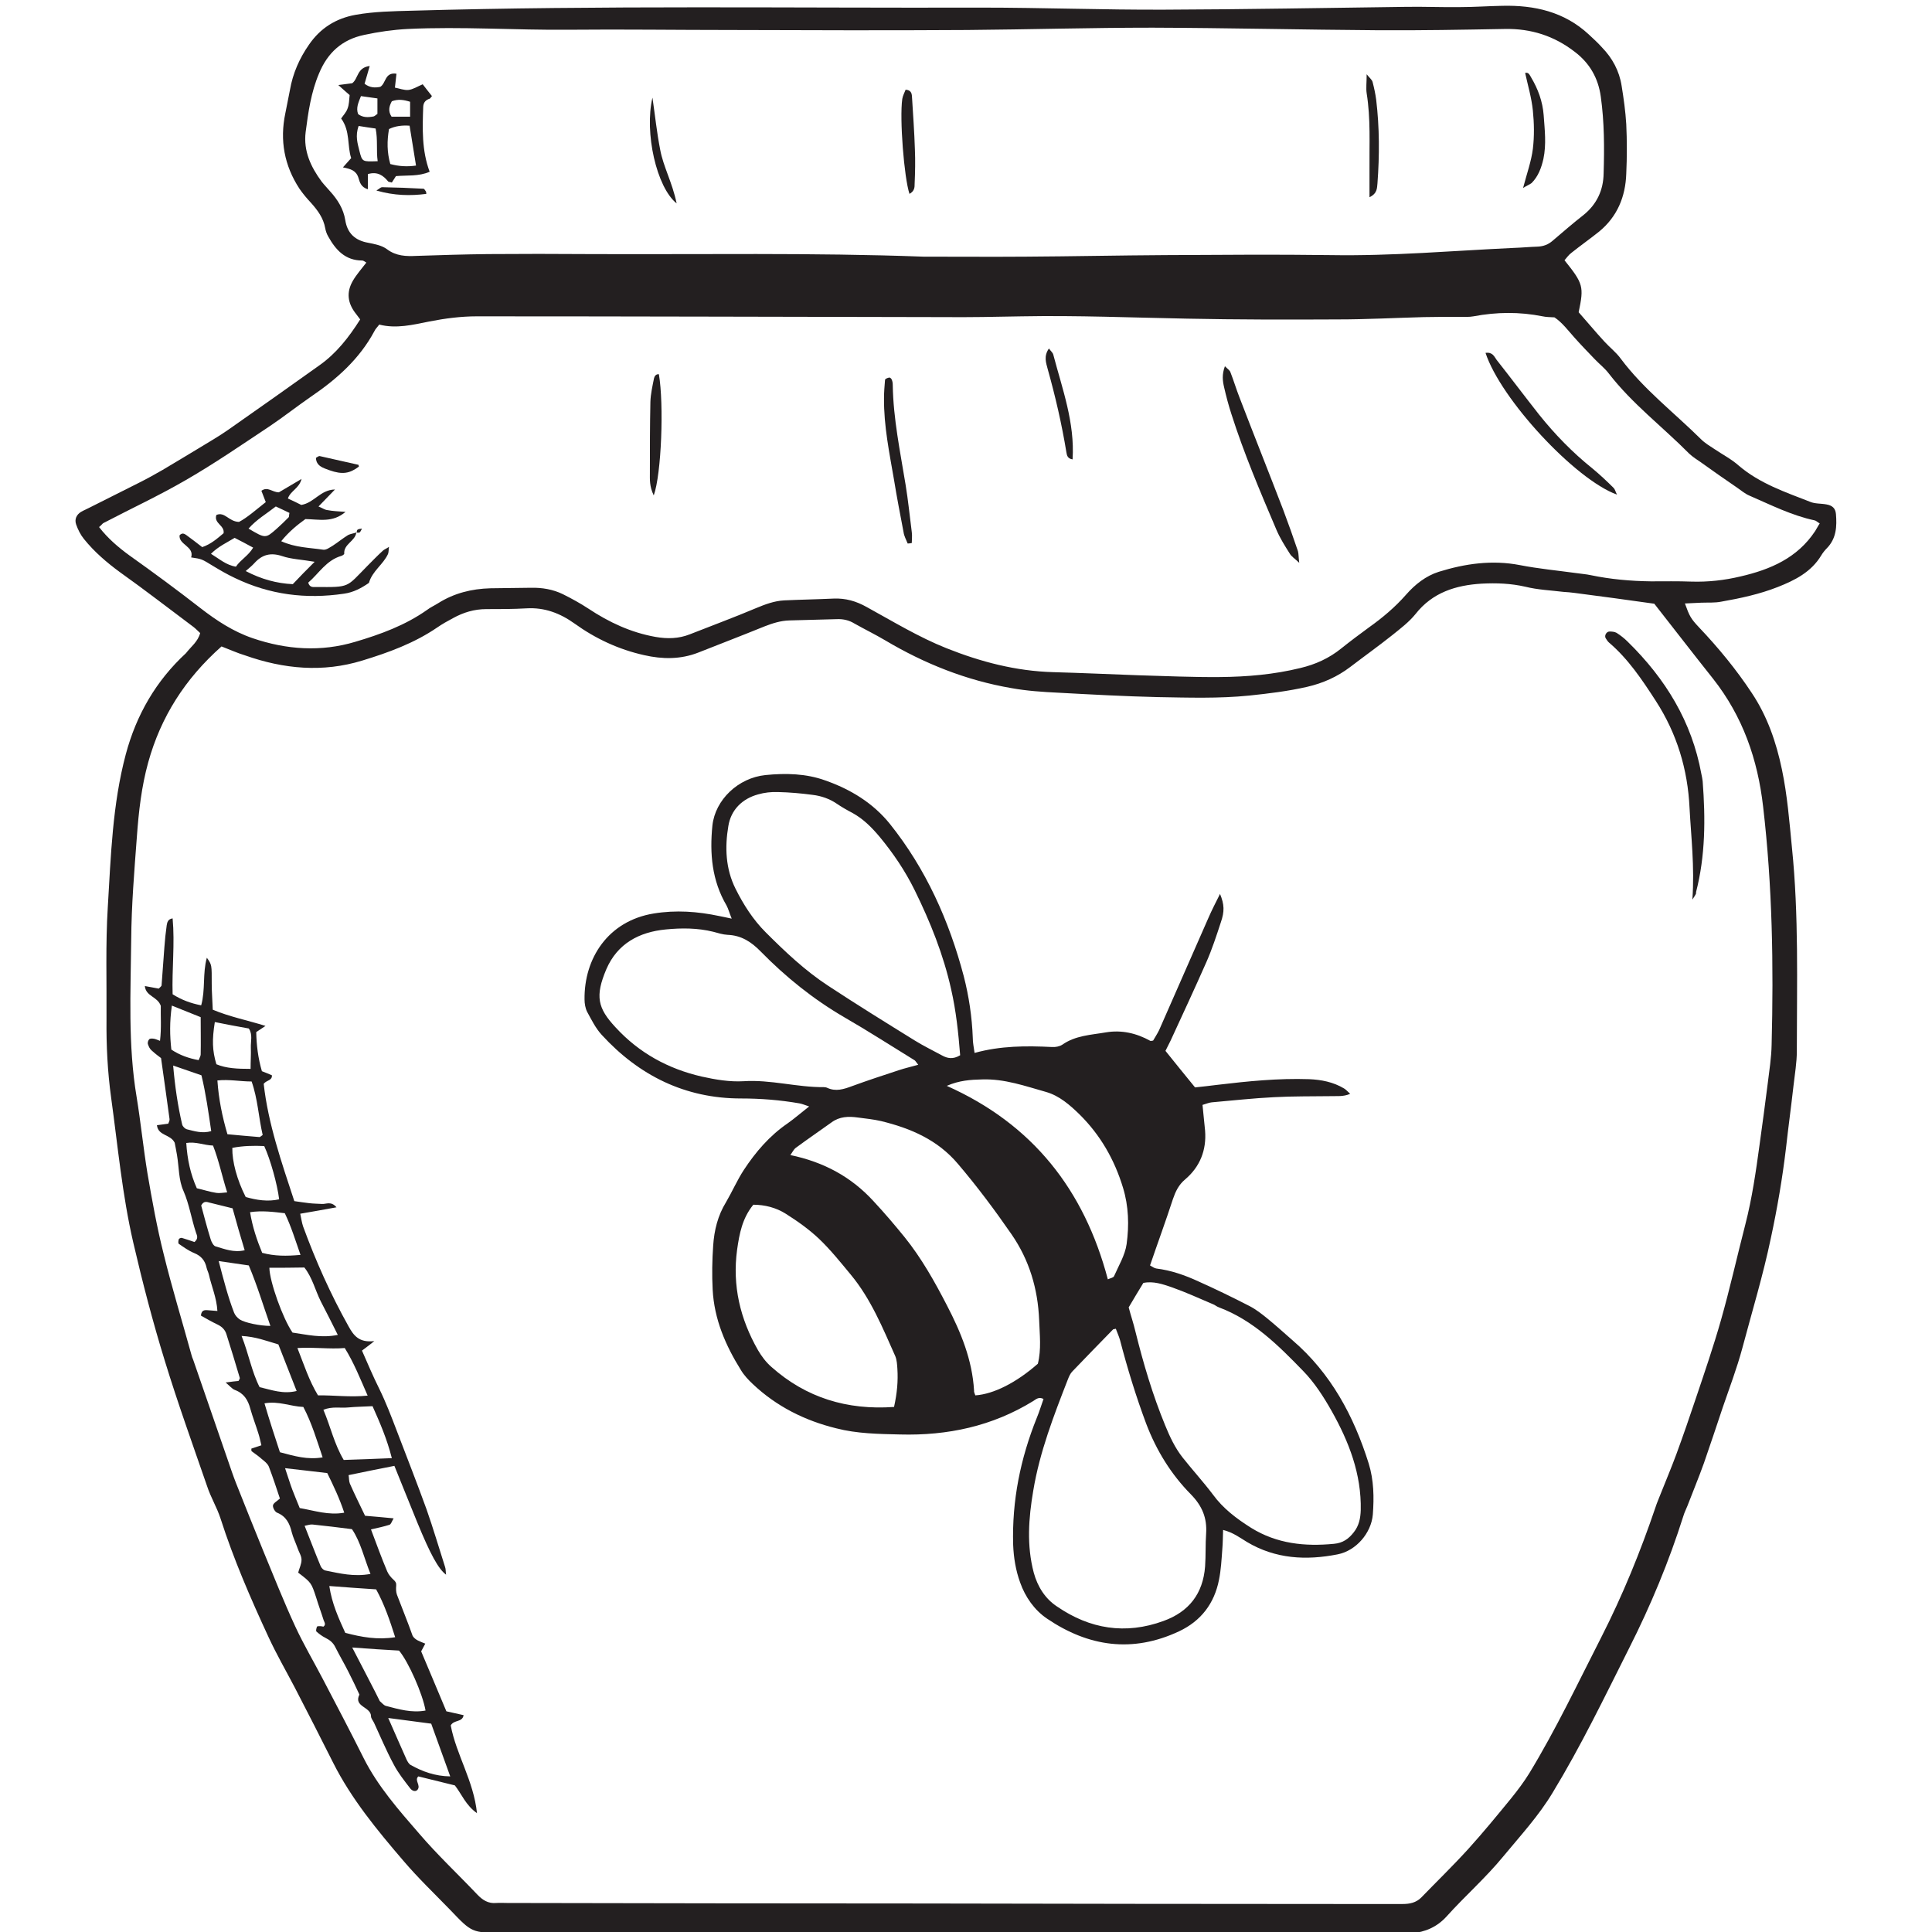 <?xml version="1.0" encoding="utf-8"?>
<!-- Generator: Adobe Illustrator 24.0.3, SVG Export Plug-In . SVG Version: 6.00 Build 0)  -->
<svg version="1.1"
	 id="svg2" xmlns:cc="http://creativecommons.org/ns#" xmlns:dc="http://purl.org/dc/elements/1.1/" xmlns:rdf="http://www.w3.org/1999/02/22-rdf-syntax-ns#" xmlns:svg="http://www.w3.org/2000/svg"
	 xmlns="http://www.w3.org/2000/svg" xmlns:xlink="http://www.w3.org/1999/xlink" x="0px" y="0px" viewBox="0 0 100.1 100.1"
	 style="enable-background:new 0 0 100.1 100.1;" xml:space="preserve">
<style type="text/css">
	.st0{fill:#231F20;}
</style>
<g id="g10" transform="matrix(1.333,0,0,-1.333,0,671.733)">
	<g id="g12" transform="scale(0.1)">
		<path id="path14" class="st0" d="M358.9,4939.5c13.3,0,26.6-0.1,39.9,0c18.1,0.1,36.1,0.5,54.2,0.6c21.4,0.1,42.8,0.3,64.2,0
			c23.8-0.4,47.5,1.7,71.2,2.8c3.1,0.1,6.2,0.4,9.3,0.5c2.2,0.1,4.1,0.8,5.8,2.3c4,3.4,7.9,6.8,12,10c5.2,4.2,7.7,9.7,7.8,16.1
			c0.3,10,0.3,19.9-1.1,29.9c-1,7.2-4.3,13-10.1,17.4c-8,6.2-17,9.1-27.2,8.9c-16.4-0.3-32.8-0.6-49.2-0.5
			c-29.2,0.2-58.5,0.9-87.7,1c-24,0-48-0.7-72-0.9c-30.7-0.2-61.3-0.1-92,0c-20.9,0-41.8,0.3-62.8,0.1c-20.9-0.2-41.8,1.3-62.7,0.3
			c-5.8-0.3-11.3-1.1-16.9-2.3c-8.7-1.8-14.3-7-17.6-15c-3.1-7.3-4.2-15.1-5.2-22.8c-0.9-7.3,2-13.5,6.2-19.2c1-1.3,2.2-2.5,3.3-3.8
			c2.9-3.2,5.2-6.8,5.9-11.2c0.8-5.1,3.8-7.9,8.9-8.8c2.5-0.5,5.3-1,7.3-2.5c3.6-2.7,7.4-2.8,11.5-2.6c9.3,0.3,18.5,0.6,27.8,0.7
			c13.1,0.1,26.2,0.1,39.2,0C272.4,4940.3,315.7,4941.1,358.9,4939.5L358.9,4939.5z M38.5,4834.4c3.4-4.4,7.5-7.9,11.9-11.1
			c9.3-6.6,18.5-13.4,27.5-20.4c6.2-4.8,12.7-9.1,20.3-11.7c13.2-4.5,26.6-5.4,39.9-1.4c9.8,2.9,19.4,6.4,27.9,12.4
			c1.3,1,2.9,1.7,4.3,2.6c6.2,3.9,13,5.6,20.3,5.8c5.2,0.1,10.5,0.1,15.7,0.2c4.4,0.1,8.6-0.6,12.5-2.5c3.4-1.7,6.7-3.5,9.9-5.6
			c8-5.3,16.5-9.3,26.1-11c4.6-0.8,9-0.7,13.3,1c8.6,3.4,17.3,6.6,25.8,10.2c3.6,1.5,7.1,2.8,10.9,3c6.4,0.3,12.8,0.4,19.2,0.7
			c4.7,0.2,8.8-1,12.9-3.3c10.2-5.6,20.2-11.7,31-16c13.3-5.3,27-8.9,41.5-9.3c10.9-0.3,21.9-0.8,32.8-1.2
			c10.7-0.3,21.4-0.8,32.1-0.7c10.5,0.1,20.9,1,31.1,3.5c5.9,1.4,11.2,3.8,15.9,7.6c3.5,2.8,7.1,5.5,10.8,8.2
			c5.2,3.7,10.1,7.8,14.4,12.7c3.5,4,7.7,7.3,12.7,8.9c10.3,3.2,20.8,4.7,31.6,2.6c7.2-1.4,14.6-2.1,21.9-3.1
			c1.9-0.3,3.8-0.4,5.6-0.8c7.7-1.6,15.5-2.3,23.4-2.4c5.2,0,10.5,0.1,15.7-0.1c6.5-0.2,12.8,0.5,19.1,2c11.7,2.7,22.1,7.2,29,17.6
			c0.6,0.9,1.1,2,1.8,3c-0.9,0.5-1.4,1.1-2,1.2c-8.9,1.9-17,6-25.3,9.6c-1.7,0.7-3.2,2-4.8,3.1c-4.7,3.2-9.4,6.5-14,9.8
			c-1.6,1.1-3.2,2.1-4.6,3.4c-10.4,10.5-22.2,19.4-31.3,31.2c-1.6,2.1-3.7,3.7-5.5,5.6c-2.6,2.7-5.3,5.5-7.8,8.3
			c-2.5,2.8-4.8,5.9-7.8,7.9c-1.8,0.1-3.2,0.1-4.6,0.4c-9,1.8-17.9,1.7-26.9,0c-1.6-0.3-3.3-0.2-5-0.2c-4.8,0-9.5,0-14.3-0.1
			c-11.2-0.3-22.3-0.9-33.5-0.9c-19.5-0.1-39-0.1-58.5,0.3c-21.4,0.4-42.8,1.3-64.2,0.9c-10.2-0.2-20.4-0.4-30.7-0.3
			c-60.4,0.1-120.8,0.3-181.2,0.3c-6.1,0-12.3-0.8-18.4-2c-6.5-1.3-12.9-2.9-19.5-1.2c-0.8-1.1-1.5-1.7-1.9-2.6
			c-5.8-10.8-14.6-18.6-24.6-25.4c-5.5-3.8-10.7-7.9-16.2-11.6c-10.7-7.1-21.3-14.4-32.4-20.8c-10.5-6.1-21.5-11.2-32.2-16.8
			C39.8,4835.7,39.4,4835.1,38.5,4834.4L38.5,4834.4z M86.1,4788c-14.2-12.6-23.6-27.4-28.5-45.1c-2.6-9.4-3.7-19.1-4.4-28.9
			c-1-13.3-2.1-26.6-2.2-39.9c-0.2-20.4-1.3-40.9,2.1-61.2c1.6-9.8,2.6-19.8,4.2-29.6c1.8-10.5,3.7-21.1,6.3-31.4
			c3.2-13.1,7.2-26.1,10.8-39.2c0.2-0.7,0.4-1.4,0.7-2c4.5-13,9-26,13.5-39.1c1-2.9,2-5.9,3.1-8.7c3.5-8.8,7-17.6,10.6-26.4
			c4.1-9.9,8-19.8,12.5-29.5c3.2-6.9,7.1-13.5,10.6-20.2c5.4-10.3,10.8-20.6,16-31c5.5-10.9,13.6-20.1,21.5-29.2
			c7.1-8.3,15.1-15.8,22.6-23.7c2.1-2.2,4.3-3.6,7.4-3.3c1.4,0.1,2.9,0,4.3,0c54.2-0.1,108.4-0.2,162.6-0.2
			c54.2-0.1,108.4-0.2,162.6-0.2c7.6,0,15.2,0,22.8,0c2.7,0,5.2,0.5,7.2,2.5c6.1,6.3,12.4,12.4,18.3,18.9c5.7,6.3,11.2,13,16.6,19.6
			c2.5,3.1,5,6.4,7.1,9.8c10.4,17.1,18.9,35.1,28,52.9c8.3,16.3,15.2,33.2,21.1,50.6c0.5,1.6,1.2,3.1,1.8,4.7
			c2.1,5.3,4.3,10.5,6.3,15.9c2.6,7.1,5.1,14.3,7.5,21.5c3.4,10.1,6.9,20.3,9.8,30.5c3.5,12.3,6.3,24.9,9.5,37.3
			c2.6,10.1,4.1,20.5,5.5,30.8c1.1,8,2.2,16,3.2,24c0.6,4.9,1.4,9.9,1.5,14.9c0.8,30.9,0.3,61.8-3.3,92.6
			c-2.1,18.4-7.9,35.1-19.5,49.8c-7.8,9.8-15.5,19.8-22.8,29.1c-10.7,1.5-20.8,2.9-31,4.2c-1.4,0.2-2.8,0.3-4.3,0.4
			c-4.9,0.6-10,0.8-14.8,2c-5.7,1.3-11.3,1.5-17,1.2c-10-0.6-19.1-3.4-25.7-11.8c-2.5-3.1-5.8-5.6-8.9-8.1
			c-5.4-4.3-11-8.3-16.5-12.5c-5-3.8-10.6-6.3-16.7-7.7c-7.4-1.7-14.9-2.6-22.5-3.4c-11.9-1.2-23.7-0.8-35.6-0.6
			c-12.8,0.3-25.6,1-38.5,1.7c-6.2,0.3-12.4,0.7-18.4,1.8c-17.5,3-33.8,9.5-49.1,18.6c-3.9,2.3-8,4.3-11.9,6.5
			c-2.1,1.3-4.4,1.8-6.8,1.7c-6.2-0.2-12.4-0.3-18.5-0.5c-3.4-0.1-6.5-1.1-9.6-2.3c-8.6-3.5-17.2-6.8-25.8-10.2
			c-6.9-2.7-14-2.6-21-1c-9.9,2.2-18.9,6.4-27.1,12.3c-5.6,4-11.6,6.3-18.6,5.9c-5.2-0.3-10.5-0.3-15.7-0.3c-4.7,0-8.9-1.3-12.9-3.5
			c-2.1-1.1-4.2-2.3-6.1-3.6c-8.9-6.1-19-9.8-29.2-12.9c-15.3-4.7-30.5-3.3-45.5,2C92.3,4785.4,89.5,4786.7,86.1,4788L86.1,4788z
			 M77.8,4793.2c-0.8,0.7-1.6,1.6-2.5,2.3c-9.5,7.1-18.9,14.4-28.6,21.3c-5.2,3.8-10.1,8-14.1,13c-1.3,1.6-2.3,3.6-3,5.6
			c-0.7,2,0.1,3.8,1.9,4.9c1,0.6,2.1,1,3.2,1.6c6.4,3.2,12.8,6.4,19.1,9.6c3.2,1.6,6.3,3.3,9.4,5.1c4.7,2.8,9.4,5.6,14,8.4
			c3.9,2.4,7.8,4.6,11.5,7.2c11.9,8.3,23.7,16.7,35.5,25.1c6.5,4.6,11.3,10.7,15.8,17.8c-0.5,0.6-1,1.4-1.5,2
			c-3.4,4.2-4,8.5-1.3,13.1c1.4,2.4,3.3,4.5,5.2,7c-0.6,0.3-1.1,0.8-1.6,0.8c-6.6,0-10.3,4.1-13.2,9.3c-0.6,1-1,2.2-1.2,3.3
			c-0.7,3.9-2.9,6.9-5.5,9.8c-1.6,1.7-3.2,3.6-4.5,5.5c-5.9,9-7.7,18.8-5.5,29.3c0.6,3,1.2,6.1,1.8,9.1c1.1,6.4,3.7,12.3,7.4,17.6
			c4.4,6.4,10.4,10.2,18.1,11.6c7.3,1.3,14.7,1.4,22,1.6c73.7,2.1,147.4,1,221.1,1.2c23.8,0,47.6-0.9,71.3-0.8
			c31.4,0.1,62.8,0.7,94.2,1.1c6.9,0.1,13.8-0.2,20.7-0.1c5.5,0,10.9,0.4,16.4,0.5c12.5,0.3,24.1-2.3,33.6-11.1
			c1.7-1.6,3.5-3.2,5.1-5c4.1-4.2,6.8-9.2,7.7-15c0.8-4.9,1.5-9.9,1.8-14.9c0.3-6.4,0.3-12.8,0-19.3c-0.3-8.9-3.5-16.7-10.6-22.5
			c-3.5-2.8-7.2-5.4-10.7-8.2c-1.1-0.8-1.9-2-2.7-2.9c7.3-9.1,7.6-10.2,5.5-20.2c3.2-3.6,6.5-7.6,10-11.4c2.1-2.3,4.6-4.2,6.4-6.7
			c8.9-11.9,20.7-20.9,31.2-31.3c1.5-1.5,3.4-2.6,5.2-3.8c3.1-2.1,6.6-3.9,9.4-6.4c8.2-7,18.1-10.3,27.8-14.1c1.9-0.8,4.2-0.6,6.3-1
			c2.3-0.4,3.5-1.5,3.7-3.7c0.4-4.8,0.2-9.5-3.5-13.3c-0.8-0.8-1.6-1.8-2.2-2.8c-3.9-6.5-10.3-9.7-16.9-12.3
			c-7.1-2.8-14.6-4.4-22-5.7c-2.5-0.5-5.2-0.3-7.8-0.4c-2.1-0.1-4.1-0.2-6.3-0.3c1.8-5,2.3-5.9,5.5-9.3c7.5-7.9,14.5-16.4,20.5-25.5
			c6-9,9.5-19.1,11.7-29.7c2.1-10,2.9-20.2,3.9-30.4c2.7-26.3,1.9-52.7,1.9-79.1c0-4.5-0.8-9-1.3-13.5c-0.9-8-2-16-2.9-24.1
			c-1.4-11.8-3.4-23.5-5.9-35.1c-3-14.4-7.3-28.5-11.1-42.8c-2.1-7.8-5-15.4-7.6-23c-2.4-7.2-4.8-14.4-7.3-21.6
			c-2-5.6-4.3-11.1-6.4-16.6c-0.5-1.3-1.2-2.6-1.6-4c-5.6-17.7-12.7-34.8-21.1-51.4c-9.5-18.9-18.7-38-29.7-56.1
			c-5.4-9-12.5-16.7-19.2-24.8c-6.8-8.3-14.9-15.4-22-23.3c-3.8-4.2-8.4-6.1-13.7-6.6c-1.7-0.1-3.3-0.1-5-0.1
			c-116.1,0.1-232.1,0.2-348.2,0.3c-12,0-12,0.1-20.4,8.9c-6.1,6.3-12.5,12.4-18.2,19.1c-10.2,11.9-20.2,24-27.3,38.1
			c-4.9,9.8-9.9,19.5-14.9,29.2c-3.4,6.5-7.1,12.9-10.2,19.6c-7,15.1-13.6,30.3-18.7,46.2c-1.4,4.3-3.8,8.2-5.2,12.5
			c-5.6,16.2-11.4,32.3-16.4,48.6c-4.7,15.2-8.7,30.6-12.3,46.1c-4.3,18.6-6,37.5-8.6,56.3c-1.4,10.2-1.9,20.3-1.8,30.6
			c0.1,14.5-0.4,29,0.5,43.5c1.2,19.9,1.8,39.9,7,59.4c4.1,15.3,11.7,28.5,23.4,39.3C74.3,4788,76.9,4789.8,77.8,4793.2"/>
		<path id="path16" class="st0" d="M430.6,4542c0.8,0.4,2.1,0.6,2.4,1.2c1.8,4.1,4.3,8.2,4.9,12.5c1,7.3,0.8,14.7-1.4,21.9
			c-3.3,10.9-8.8,20.5-16.9,28.5c-3.8,3.7-7.8,7.2-12.9,8.7c-8.2,2.3-16.2,5.2-25,4.9c-4.5-0.1-8.9-0.4-13.7-2.5
			C401.4,4602.3,421.4,4576.8,430.6,4542L430.6,4542z M347.5,4492.4c1.2,5.4,1.6,10.1,1.3,14.8c-0.1,1.6-0.2,3.4-0.8,4.9
			c-4.9,11-9.5,22.3-17.3,31.7c-3.9,4.7-7.8,9.6-12.3,13.9c-3.9,3.7-8.4,6.9-13,9.8c-3.8,2.4-8.2,3.5-12.6,3.5
			c-4.3-5.3-5.4-11.2-6.3-17.5c-1.9-14,1.2-26.9,8.1-39c1.4-2.4,3.2-4.8,5.3-6.6C313.3,4496,329.2,4491.1,347.5,4492.4L347.5,4492.4
			z M379.1,4496.9c7.2,0.5,16,5,24.3,12.3c1.4,5.6,0.7,11.3,0.5,17c-0.5,12.1-3.8,23.3-10.8,33.4c-6.5,9.4-13.3,18.5-20.7,27.2
			c-7.9,9.4-18.4,13.9-29.9,16.7c-3,0.7-6.1,1-9.1,1.4c-3.6,0.5-7.1,0.4-10.2-1.9c-4.6-3.3-9.3-6.5-13.9-9.9
			c-0.8-0.6-1.3-1.7-2.1-2.8c13-2.7,23.7-8.5,32.3-17.9c4.2-4.5,8.2-9.2,12.1-14c6.6-8.2,11.7-17.3,16.5-26.6
			c5.4-10.4,9.8-21.1,10.5-33C378.5,4498.2,378.9,4497.5,379.1,4496.9L379.1,4496.9z M356.9,4625.4c-0.9,1.1-1.1,1.6-1.5,1.8
			c-9.1,5.6-18.1,11.4-27.3,16.7c-12,7-22.7,15.6-32.4,25.5c-3.7,3.8-7.6,6.3-12.9,6.5c-1.9,0.1-3.7,0.7-5.6,1.2
			c-6.1,1.5-12.3,1.5-18.4,0.9c-10.4-1-18.8-5.5-23.1-15.4c-4.5-10.6-3.4-15.2,3.6-22.7c9.1-9.9,20.4-16.1,33.5-19.1
			c5.4-1.2,10.8-2.1,16.2-1.8c10.5,0.7,20.8-2.4,31.2-2.3c0.5,0,1-0.1,1.4-0.3c3.3-1.5,6.4-0.5,9.6,0.7c6,2.2,12.1,4.2,18.2,6.2
			C351.8,4624.1,354.1,4624.6,356.9,4625.4L356.9,4625.4z M373.2,4629.1c-0.7,8.8-1.6,17.3-3.5,25.6c-3,13.5-8.1,26.2-14.2,38.6
			c-3.7,7.5-8.3,14.3-13.6,20.7c-3.1,3.7-6.4,7-10.6,9.3c-2.1,1.1-4.2,2.3-6.1,3.6c-2.8,1.9-6,3-9.3,3.4c-4.5,0.6-9,1-13.5,1.1
			c-2.6,0.1-5.3-0.2-7.7-0.9c-6.3-1.7-10.6-6.1-11.6-12.3c-1.4-8.2-1.1-16.6,2.8-24.4c3.1-6.2,6.8-12,11.7-16.9
			c7.6-7.6,15.3-14.9,24.3-20.8c11.1-7.3,22.4-14.3,33.7-21.3c3.4-2.1,7.1-3.9,10.6-5.8C368.2,4627.9,370.4,4627.4,373.2,4629.1
			L373.2,4629.1z M433.7,4522.8c-0.6-0.2-0.9-0.1-1.1-0.3c-5.3-5.4-10.6-10.9-15.8-16.3c-0.8-0.8-1.3-2-1.7-3
			c-5.5-14.1-11-28.3-13.5-43.4c-1.8-10.6-2.6-21.2,0.2-31.8c1.5-5.5,4.5-10.2,9.1-13.2c12.7-8.7,26.5-11,41.3-5.6
			c10,3.6,15.4,10.7,16.2,21.2c0.3,4.3,0.1,8.5,0.4,12.8c0.4,6-1.5,10.7-5.9,15.2c-7.7,7.8-13.4,17-17.4,27.5
			c-4,10.7-7.3,21.5-10.2,32.6C434.9,4519.9,434.2,4521.4,433.7,4522.8L433.7,4522.8z M438.7,4531.1c0.9-3.4,1.9-6.3,2.6-9.3
			c3.1-12.5,6.7-24.7,11.6-36.6c1.8-4.4,3.8-8.7,6.8-12.5c3.8-4.8,8-9.4,11.7-14.3c4-5.5,9.2-9.4,14.9-13c10-6.2,20.9-7.3,32.2-6.2
			c3.4,0.3,5.7,1.9,7.7,4.5c2,2.5,2.6,5.4,2.7,8.6c0.3,14-4.6,26.6-11.3,38.5c-3.1,5.5-6.7,11.1-11.1,15.6
			c-9.6,9.9-19.4,19.7-32.7,24.7c-0.9,0.3-1.6,1-2.5,1.3c-5.2,2.2-10.4,4.6-15.8,6.5c-3.5,1.2-7.2,2.5-11.1,1.7
			C442.5,4537.5,440.7,4534.5,438.7,4531.1L438.7,4531.1z M378.8,4630c10.1,2.8,20.1,2.8,30.1,2.3c1.3-0.1,2.9,0.2,4,0.9
			c5.1,3.6,11.2,3.8,17,4.8c6,1,11.8-0.3,17.2-3.3c0.2-0.1,0.4,0,1.1,0.1c0.7,1.2,1.6,2.6,2.3,4c6.4,14.6,12.8,29.2,19.2,43.7
			c1.3,3,2.8,5.9,4.5,9.3c1.7-4.1,1.8-6.8,0.3-11.1c-1.7-5.2-3.4-10.4-5.6-15.4c-4.5-10.2-9.2-20.3-13.9-30.5c-0.6-1.3-1.3-2.5-2-4
			c3.7-4.6,7.4-9.2,11.5-14.2c2.7,0.3,5.7,0.6,8.7,1c11.8,1.4,23.6,2.6,35.6,2.2c4.8-0.2,9.4-1.1,13.6-3.6c0.7-0.4,1.3-1.1,2.4-2.1
			c-2.8-1.2-5.2-0.8-7.5-0.9c-7.4-0.1-14.8,0-22.1-0.4c-8.1-0.4-16.1-1.3-24.2-2c-1.1-0.1-2.2-0.6-3.6-1c0.3-3.4,0.7-6.7,1-10
			c0.6-7.6-2-14.1-7.8-19c-2.5-2.1-3.7-4.7-4.7-7.6c-2.8-8.6-5.9-17-8.9-25.8c0.9-0.5,1.7-1.1,2.5-1.2c5.7-0.7,11.1-2.6,16.3-5
			c6.7-3,13.3-6.2,19.9-9.6c2.5-1.3,4.8-3.1,7-4.9c3.3-2.7,6.5-5.6,9.7-8.4c14.9-12.8,23.8-29.4,29.6-47.9c2-6.5,2.1-13.2,1.6-19.8
			c-0.6-7.2-6.5-14.1-13.7-15.5c-12.2-2.4-24.1-1.8-35.2,4.8c-2.8,1.7-5.4,3.7-9.3,4.7c-0.1-2.8-0.1-5.1-0.3-7.4
			c-0.3-4-0.5-8.1-1.3-12c-1.8-9.2-7-16-15.5-20c-18.1-8.5-35.2-6-51.3,4.9c-4.9,3.3-8.5,8.4-10.5,14.1c-1.7,4.7-2.5,9.6-2.7,14.6
			c-0.5,17.1,2.8,33.5,9.2,49.4c1,2.4,1.7,4.8,2.6,7.3c-1.9,1-3-0.2-4-0.8c-15.9-9.8-33.3-13.5-51.8-13c-8.3,0.2-16.7,0.3-24.8,2.4
			c-12.2,3-23.2,8.5-32.4,17.2c-1.7,1.6-3.4,3.4-4.6,5.4c-6,9.6-10.4,19.8-11,31.3c-0.3,5.7-0.2,11.4,0.2,17.1
			c0.4,6,1.8,11.7,5,16.9c2.4,4.1,4.3,8.5,6.9,12.5c4.6,7,10,13.3,17,18.1c2.7,1.9,5.2,4.1,8.4,6.6c-1.8,0.6-2.7,1-3.8,1.2
			c-7.5,1.3-15,1.9-22.7,1.9c-21.7,0-39.6,8.9-54.1,24.7c-2.4,2.6-4,5.9-5.7,9c-0.7,1.4-1,3.2-1,4.8c-0.2,15.9,9.1,30.5,26.9,33.4
			c8.6,1.4,17,0.8,25.5-1c1.3-0.3,2.7-0.5,4.8-1c-0.9,2.2-1.3,3.8-2,5.1c-5.7,9.7-6.6,20.2-5.5,31.1c1.1,10,10,18.5,20.6,19.6
			c7.9,0.8,15.9,0.6,23.3-2.1c9.7-3.4,18.5-8.7,25.1-16.9c14-17.5,23-37.6,28.7-59.2c2-7.8,3.2-15.8,3.5-23.9
			C378.1,4634,378.5,4632.2,378.8,4630"/>
		<path id="path18" class="st0" d="M76.5,4577.4c2.6-0.6,5-1.4,7.6-1.8c1.2-0.2,2.6,0.1,4.2,0.2c-2,6.3-3.2,12.3-5.5,18.2
			c-3.5,0.1-6.6,1.6-10.4,1C72.8,4588.7,74,4583,76.5,4577.4L76.5,4577.4z M90.4,4569.6c-3.5,0.9-6.2,1.5-8.9,2.2
			c-1.1,0.3-2.3,0.8-3.3-1.1c1.1-4.1,2.3-8.7,3.7-13.2c0.3-1,1.1-2.5,1.9-2.7c3.5-1,7-2.5,11.3-1.5
			C93.4,4558.9,91.9,4564.1,90.4,4569.6L90.4,4569.6z M66.8,4648.4c-0.9-6.4-0.8-11.7-0.2-17.1c3.3-2.2,6.8-3.4,10.6-4.1
			c0.4,1,0.8,1.6,0.8,2.2c0.1,4.7,0,9.4,0,14.5C74.6,4645.3,71.2,4646.6,66.8,4648.4z M97.4,4623.8c0,3.1,0.2,5.7,0.1,8.2
			c-0.1,2.5,0.8,5.2-0.8,7.5c-4.5,0.8-8.8,1.6-13.2,2.5c-1.1-6.9-1-11,0.6-16.4C87.9,4624,92.2,4623.8,97.4,4623.8L97.4,4623.8z
			 M116.8,4551.5c-2,5.7-3.6,11-6.1,16.2c-4.4,0.5-8.8,1.1-13.5,0.4c0.9-5.6,2.6-10.7,4.7-15.8C106.7,4551,111.3,4551,116.8,4551.5z
			 M110.8,4468.6c1.2-3.5,1.9-5.9,2.8-8.3c0.9-2.4,1.9-4.7,2.9-7.2c5.8-1,11.2-2.9,17.3-1.8c-1.8,5.5-4.2,10.5-6.6,15.4
			C122,4467.3,117.1,4467.9,110.8,4468.6z M67.3,4625.1c0.7-8.1,1.8-15.6,3.5-22.9c0.2-0.8,1.1-1.7,1.9-1.9c2.9-0.7,5.8-1.7,9.4-0.7
			c-1.1,7.5-2.1,14.7-3.8,21.7C74.6,4622.6,71.3,4623.7,67.3,4625.1z M108.2,4516.7c-4.7,1.4-8.8,3-14.3,3.3
			c2.8-7.1,3.9-13.8,7-19.9c4.7-1.1,9.1-2.8,14.4-1.5C112.9,4504.8,110.6,4510.5,108.2,4516.7z M85,4549.1c2-7.6,3.6-13.9,6-20.1
			c0.4-1,1.3-2,2.2-2.6c2-1.3,7.9-2.5,11.9-2.5c-2.8,7.9-5.1,15.7-8.4,23.5C93.1,4547.9,89.7,4548.4,85,4549.1z M90.3,4593.1
			c-0.1-5.3,1.8-12.4,5.2-19.1c4.2-1.2,8.6-1.9,13-0.9c-0.7,5.8-3.4,15.5-5.8,20.7C98.6,4594,94.4,4593.9,90.3,4593.1z
			 M150.9,4371.5c2.7-6.2,4.9-11.1,7.1-16.1c0.4-0.8,0.9-1.8,1.7-2.2c4.5-2.5,9.3-4.3,15.3-4.4c-2.6,7.2-5,13.8-7.4,20.5
			C162.3,4370,157.2,4370.7,150.9,4371.5z M102.1,4598.1c-1.6,6.9-1.9,14-4.3,20.8c-4.5,0-8.7,0.9-13.3,0.4
			c0.5-7.3,1.9-14.1,3.9-20.9c4.4-0.4,8.4-0.8,12.4-1.1C101,4597.2,101.2,4597.5,102.1,4598.1L102.1,4598.1z M108.8,4474.8
			c5.7-1.5,10.6-3,16.6-2c-2.3,6.8-4.2,13.3-7.5,19.6c-5,0.2-9.6,2.4-15.1,1.4C104.7,4487.3,106.7,4481.2,108.8,4474.8z M144,4427.5
			c-2.5,6.2-3.8,12.4-7.2,17.4c-5.5,0.7-10.4,1.3-15.3,1.8c-0.8,0.1-1.7-0.2-3.1-0.5c2.2-5.5,4.1-10.6,6.2-15.6
			c0.3-0.8,1.2-1.7,2-1.8C132.1,4427.7,137.6,4426.3,144,4427.5L144,4427.5z M123.6,4496.9c6.2,0.1,12.4-0.8,19.3-0.1
			c-2.9,6.6-5.3,12.7-8.9,18.5c-6-0.5-11.8,0.4-18.4,0C118.2,4508.7,120.1,4502.7,123.6,4496.9z M134.2,4404.6
			c6.4-1.7,12.6-2.8,19.4-1.7c-2.1,6.6-4.2,12.8-7.4,18.6c-6.1,0.4-11.9,0.8-18.2,1.3C129,4416,131.6,4410.3,134.2,4404.6z
			 M152.3,4472.5c-1.9,7.5-4.6,13.7-7.5,20.2c-3.4-0.2-6.4-0.2-9.5-0.5c-3-0.3-6.1,0.5-9.6-0.9c2.8-6.6,4.2-13.3,7.9-19.5
			C139.6,4472,145.5,4472.2,152.3,4472.5L152.3,4472.5z M136.9,4398.9c3.3-6.3,6.1-11.8,8.9-17.2c0.5-1.1,1.1-2.1,1.6-3.2
			c0.1-0.2,0.2-0.5,0.4-0.6c0.7-0.6,1.4-1.5,2.2-1.7c5-1.3,10-2.8,15.4-1.8c-1.1,6.4-6.6,18.9-10.3,23.3
			C149.4,4398,143.7,4398.4,136.9,4398.9z M104.7,4546.5c0.1-5.4,5.2-19.7,9-25.2c5.6-0.8,11.2-2.2,17.6-0.9
			c-2.3,4.6-4.4,8.8-6.6,13c-2.2,4.4-3.3,9.3-6.4,13.2C113.6,4546.5,109.2,4546.5,104.7,4546.5z M165.3,4400.4
			c-0.7-1.3-1.2-2.2-1.6-3c3.2-7.7,6.5-15.3,9.8-23.3c2.1-0.5,4.4-1,6.7-1.5c-0.5-2.9-3.8-1.7-5-4c2.1-11.3,8.9-21.5,10.2-34.1
			c-4.4,3.1-6,7.5-8.6,10.8c-4.8,1.2-9.4,2.3-14.2,3.5c-1.7-1.6,1.2-3.5-0.4-5.3c-1-0.9-2.2-0.1-2.8,0.7c-2.3,3-4.7,6-6.4,9.3
			c-2.8,5.2-5.1,10.7-7.6,16.1c-0.4,0.9-1.2,1.7-1.2,2.6c0,3.7-6.9,3.6-4.5,8.4c-1.4,3-2.8,6-4.3,8.9c-1.6,3.2-3.4,6.2-5,9.4
			c-0.9,1.9-2.2,2.9-4,3.8c-1.2,0.6-2.4,1.5-3.4,2.4c-0.3,0.3,0,1.3,0.2,1.9c0.1,0.2,0.8,0.2,1.2,0.2c0.4,0,0.9-0.1,1.3-0.2
			c1.1,0.8,0.4,1.7,0.1,2.5c-0.9,2.9-2,5.8-2.9,8.8c-1.9,5.8-1.9,5.8-7,9.7c0.4,1.6,1.3,3.3,1.3,5c0,1.6-1.1,3.1-1.6,4.7
			c-0.7,2-1.7,4-2.2,6c-0.8,3.4-2.2,6.2-5.7,7.6c-0.8,0.3-1.7,1.9-1.6,2.8c0.1,0.9,1.5,1.6,2.7,2.7c-1.3,3.9-2.7,8.2-4.3,12.4
			c-0.5,1.2-1.7,2.1-2.8,3c-1.2,1.1-2.6,2-3.9,3c-0.1,0.1-0.1,0.5-0.1,1c1.2,0.4,2.4,0.8,3.9,1.3c-0.4,1.6-0.7,3.2-1.2,4.7
			c-1,3.2-2.2,6.3-3.1,9.5c-0.9,3.4-2.5,6-6,7.3c-1.1,0.4-2,1.6-3.6,2.9c2.3,0.3,3.6,0.5,5,0.6c0.2,0.4,0.6,0.9,0.5,1.2
			c-1.7,5.7-3.4,11.4-5.2,17c-0.5,1.6-1.6,2.8-3.2,3.6c-2.3,1.1-4.6,2.4-6.7,3.6c0.2,2.1,1.3,2.2,2.6,2.1c1.1-0.1,2.2-0.2,3.8-0.3
			c-0.3,5.2-2.3,9.6-3.3,14.1c-0.2,0.9-0.7,1.8-0.9,2.7c-0.6,2.8-2.1,4.6-4.8,5.7c-2.2,0.9-4.1,2.3-6,3.6c-0.3,0.2-0.2,1.2,0,1.8
			c0.1,0.3,0.9,0.6,1.2,0.5c1.7-0.5,3.4-1.1,4.9-1.6c1.6,1.4,1,2.5,0.6,3.6c-1.8,5.4-2.6,11-4.9,16.3c-1.9,4.2-1.7,9.2-2.5,13.9
			c-0.3,1.9-0.7,3.7-0.9,4.8c-1.7,3.4-6.4,2.6-6.9,6.8c1.6,0.2,2.9,0.4,4.4,0.6c0.2,0.6,0.6,1.2,0.5,1.8c-1,7.5-2.1,15.1-3.3,23.7
			c-0.8,0.6-2.3,1.7-3.7,3c-0.7,0.6-1.1,1.5-1.4,2.4c-0.2,0.6,0.1,1.5,0.5,1.9c0.4,0.4,1.3,0.3,1.9,0.2c0.6-0.1,1.2-0.4,2.3-0.8
			c0.6,5.1,0.2,9.7,0.3,13.6c-1.3,3.7-5.8,3.6-6.2,7.7c2.1-0.4,3.8-0.7,5.4-1c0.5,0.5,1,0.9,1.1,1.2c0.4,5,0.7,9.9,1.1,14.9
			c0.2,2.8,0.5,5.7,0.9,8.5c0.2,1.1,0.4,2.4,2.3,2.7c0.9-9.9-0.3-19.7,0-29.5c3.5-2.2,7-3.5,11.1-4.3c1.7,6.1,0.5,12.4,2.2,18.5
			c2-2.8,1.9-2.8,1.9-10.2c0-3.3,0.3-6.6,0.4-10c6.7-2.8,13.5-4.1,20.5-6.3c-1.5-1-2.4-1.6-3.6-2.4c0.1-5,0.7-10.1,2.2-15.2
			c1.4-0.5,2.7-1.1,3.9-1.6c0.1-2.1-2-1.8-3.2-3.3c1.7-15.4,6.9-30.4,11.9-45.6c2.1-0.3,4-0.6,5.8-0.8c1.7-0.2,3.3-0.2,5-0.3
			c1.6-0.1,3.5,1.2,5.6-1.3c-5-0.9-9.3-1.7-14.1-2.5c0.4-1.8,0.6-3.4,1.1-4.9c4.9-13.4,10.7-26.4,17.7-38.9c2-3.6,4.1-6.4,10-5.7
			c-2.2-1.8-3.4-2.6-4.8-3.7c2.2-5,4.3-10,6.7-14.8c2.6-5.3,4.7-10.8,6.8-16.3c3.9-10.2,7.9-20.4,11.6-30.6
			c2.6-7.4,4.8-14.9,7.2-22.4c0.3-0.8,0.2-1.8,0.4-3c-3,2.2-6.1,7.9-11.2,20.3c-2.9,7.2-5.9,14.5-8.9,22c-6-1.2-11.7-2.3-17.8-3.6
			c0.2-1.1,0.1-2.3,0.5-3.3c1.8-4.1,3.8-8.1,5.9-12.5c3.6-0.3,7-0.6,11.1-1c-0.7-1.2-1-2.3-1.6-2.5c-2.2-0.7-4.5-1.2-7.2-1.8
			c2.2-5.8,4.1-11.1,6.3-16.3c0.5-1.2,1.5-2.4,2.5-3.3c0.8-0.7,1.1-1.3,1-2.3c-0.1-1.1-0.1-2.4,0.3-3.5c2-5.3,4.2-10.6,6.1-16
			C161.4,4401.8,163.1,4401.3,165.3,4400.4"/>
		<path id="path20" class="st0" d="M657.8,4689.6c0.9,12.9-0.5,24.3-1.1,35.6c-0.7,15-4.9,28.9-13.1,41.6
			c-5.3,8.2-10.7,16.3-18.2,22.7c-0.5,0.4-0.9,1.1-1.3,1.7c-0.6,1,0.3,2.6,1.5,2.6c0.9,0,2-0.1,2.7-0.5c1.6-1,3.1-2.2,4.4-3.5
			c14.6-14.3,24.9-31,28.6-51.4c0.2-0.9,0.4-1.9,0.5-2.8c1.1-14.5,1.1-28.9-2.6-43.2C659.4,4692,659.1,4691.6,657.8,4689.6"/>
		<path id="path22" class="st0" d="M91.2,4830.2c-3.1-1.9-6.3-3.3-9.2-6.2c3.3-2,5.9-4.4,9.7-5c1.8,2.7,4.8,4.2,6.7,7.4
			C95.8,4827.8,93.6,4829,91.2,4830.2L91.2,4830.2z M96.6,4833.8c6.6-3.9,6.6-3.9,11,0c1.6,1.4,3.1,2.9,4.6,4.4
			c0.2,0.2,0.1,0.8,0.3,1.7c-1.7,0.8-3.5,1.7-5.3,2.5C103.5,4839.5,99.8,4837.4,96.6,4833.8z M122.3,4820.9c-5.2,0.9-9.1,1-12.6,2.2
			c-4.5,1.5-7.8,0.6-10.8-2.7c-0.9-1-2-1.9-3.4-3.1c6.1-3.2,12.1-4.8,18.3-5.1C116.5,4815.1,119,4817.6,122.3,4820.9z M138.5,4832.3
			c-0.4-3.4-5-4.5-4.7-8.3c0-0.2-0.7-0.7-1.1-0.8c-5.9-1.7-8.8-6.9-12.9-10.4c0.6-2,1.9-1.7,3-1.7c13.4-0.1,11.7-0.2,19.9,8.1
			c2,2,4,4.1,6.1,6c0.5,0.5,1.2,0.7,2.4,1.5c-0.2-1.3-0.1-2.1-0.4-2.8c-1.9-4.1-6.1-6.6-7.4-11.2c-2.9-2-6-3.7-9.7-4.2
			c-14.8-2.2-28.9-0.4-42.4,6.1c-3,1.4-5.9,3.1-8.7,4.8c-4.1,2.5-4.1,2.6-8.3,3.2c1.3,4.3-4.9,4.9-4.5,8.6c1,1.1,1.9,0.6,2.6,0.1
			c2.1-1.5,4.1-3.1,6.2-4.7c3.5,1.2,5.9,3.4,8.3,5.4c0.5,3.1-3.9,3.8-2.8,7.1c3.3,1.4,4.8-2.6,8.8-2.7c3.1,1.6,6.6,4.7,10.4,7.7
			c-0.6,1.6-1.2,3.1-1.7,4.4c2.5,1.8,4.2-0.6,6.8-0.6c2.4,1.4,5.2,3.1,8.8,5.2c-0.9-3.7-4.3-4.6-5.3-7.6c2.1-1,3.9-1.8,5.2-2.5
			c5,0.8,7.4,5.9,13.1,6c-2.4-2.5-4.2-4.3-6.4-6.6c1.5-0.6,2.4-1.3,3.4-1.4c2.1-0.4,4.2-0.5,7.1-0.7c-5-4.3-10.2-2.9-15.6-2.8
			c-3.2-2.3-6.4-4.9-9.4-8.6c5.5-2.5,11-2.5,16.3-3.3c1.2-0.2,2.6,0.9,3.8,1.6c2,1.3,3.8,2.8,5.9,4.1
			C136.3,4831.8,137.5,4831.9,138.5,4832.3L138.5,4832.3"/>
		<path id="path24" class="st0" d="M505,4820.5c-1.8,1.7-3,2.4-3.7,3.6c-1.9,3-3.8,6-5.2,9.3c-6.3,14.8-12.6,29.6-17.5,45
			c-1.1,3.4-2,6.8-2.8,10.3c-0.6,2.5-0.9,5,0.3,8.2c1-1,1.8-1.5,2.1-2.2c1.3-3.3,2.3-6.7,3.6-10c5.6-14.6,11.4-29.1,17-43.7
			c2-5.3,3.9-10.7,5.7-16C504.8,4823.8,504.7,4822.7,505,4820.5"/>
		<path id="path26" class="st0" d="M577.4,4902.1c2.8,0.4,3.4-1.5,4.3-2.7c5.6-7.1,11-14.3,16.6-21.4c6.1-7.6,12.9-14.6,20.5-20.7
			c2.9-2.4,5.7-5,8.4-7.7c0.5-0.5,0.7-1.4,1.3-2.6C612.2,4852.9,583.3,4884.1,577.4,4902.1"/>
		<path id="path28" class="st0" d="M352.8,4828c-0.6,1.5-1.4,2.9-1.6,4.4c-1.3,6.8-2.6,13.5-3.7,20.3c-1.8,10.5-4,21-3.9,31.8
			c0,2.4,0.2,4.7,0.4,7.1c0,0.4,1,0.8,1.6,0.9c0.3,0.1,0.9-0.4,1-0.8c0.3-0.6,0.4-1.4,0.4-2.1c0.2-13.1,2.9-25.9,5-38.8
			c1-6.1,1.6-12.2,2.4-18.4c0.2-1.4,0-2.8,0-4.2C353.9,4828.1,353.4,4828,352.8,4828"/>
		<path id="path30" class="st0" d="M254.1,4846.7c-1.7,3.5-1.5,6.2-1.5,8.7c0,9.2,0,18.5,0.2,27.7c0.1,3,0.8,6.1,1.4,9.1
			c0.2,0.9,0.8,1.7,1.9,1.6C258.1,4882.1,257.1,4855,254.1,4846.7"/>
		<path id="path32" class="st0" d="M416.9,4860.7c-2,0.3-2.2,1.6-2.4,2.7c-1.8,11-4.3,21.8-7.3,32.5c-0.6,2.3-1.6,4.9,0.5,7.9
			c0.8-1.1,1.5-1.6,1.7-2.4C412.9,4888.1,417.8,4875,416.9,4860.7"/>
		<path id="path34" class="st0" d="M122.8,4861.3c0.4,0.2,0.6,0.4,0.8,0.5c0.2,0.1,0.5,0.2,0.6,0.2c5-1.1,10.1-2.3,15.1-3.4
			c0.1,0,0.1-0.4,0.2-0.7c-3.6-2.7-6.4-3.2-11.5-1.4C125.6,4857.4,122.9,4858.1,122.8,4861.3"/>
		<path id="path36" class="st0" d="M138.6,4832.2c0.1,0.4,0.1,1,0.4,1.2c0.5,0.3,1.1,0.3,1.7,0.4c-0.3-0.5-0.5-1.1-0.9-1.5
			C139.6,4832.1,139,4832.3,138.6,4832.2L138.6,4832.2"/>
		<path id="path38" class="st0" d="M159.4,4993.9c0,2.3,0,4,0,5.8c-2.5,0.8-4.7,1.1-7.1,0.2c-1.1-2-1.5-3.9-0.1-6
			C154.4,4993.9,156.5,4993.9,159.4,4993.9z M139.2,4994.9c1.9-1.4,3.9-1.3,6-0.9c0.4,0.1,0.8,0.5,1.5,1c0,1.7,0,3.7,0,6
			c-2.2,0.3-4.2,0.6-6.4,0.9C139.3,4999.4,138.3,4997.3,139.2,4994.9L139.2,4994.9z M139.4,4990.3c-1.4-3.9-0.4-6.8,0.3-9.7
			c1.1-4.3,1.1-4.2,7.1-4c-0.6,4.1,0.1,8.3-0.8,12.7C143.9,4989.6,141.8,4989.9,139.4,4990.3L139.4,4990.3z M151.2,4989.1
			c-0.8-4.6-0.8-9,0.5-13.6c3.3-0.9,6.5-1.1,10-0.6c-0.9,5.4-1.7,10.4-2.5,15.5C156.3,4990.6,153.7,4990.3,151.2,4989.1z
			 M143.7,5013.6c-0.9-3-1.4-5-2-6.9c2.1-1.6,4.1-1.6,6.1-1.2c2.3,1.4,1.7,5.8,6.3,5.1c-0.2-1.8-0.4-3.4-0.6-5.4
			c1.7-0.3,3.6-1.1,5.3-0.9c1.7,0.2,3.4,1.3,5.5,2.2c1.1-1.4,2.3-3,3.6-4.6c-0.4-0.4-0.6-0.9-0.9-1c-1.5-0.5-2.4-1.4-2.5-3.1
			c-0.3-8.5-0.6-17,2.5-25.3c-4.3-1.9-8.9-1.3-13.1-1.7c-0.7-1-1.1-1.8-1.6-2.5c-0.5,0.2-1.1,0.2-1.4,0.4c-1.9,2.3-4.1,4-7.9,2.9
			c0-1.8,0-3.8,0-5.9c-2.8,0.8-3.2,2.9-3.7,4.5c-0.9,2.8-3,3.4-6,4c1.1,1.3,2,2.2,3.2,3.6c-1.6,4.8-0.3,10.5-3.9,15.4
			c0.8,1.2,2,2.4,2.5,3.9c0.6,1.5,0.6,3.3,0.8,5.2c-1.3,1.1-2.6,2.3-4.4,3.9c2.3,0.3,3.9,0.5,5.4,0.7
			C139.3,5008.7,138.7,5013,143.7,5013.6"/>
		<path id="path40" class="st0" d="M592,4966.2c1.5,5.7,3.2,10.4,3.8,15.2c0.6,4.9,0.5,10,0,14.9c-0.5,4.9-1.9,9.6-3,14.6
			c1.4,0.4,1.8-0.9,2.3-1.7c2.7-4.5,4.5-9.4,4.9-14.7c0.4-5.7,1.1-11.3-0.1-17c-0.8-3.5-2-6.8-4.6-9.4
			C594.5,4967.5,593.6,4967.2,592,4966.2"/>
		<path id="path42" class="st0" d="M353.5,4963.9c-2.1,6.3-3.9,29.3-2.8,36.9c0.2,1.3,0.9,2.5,1.3,3.6c2.5-0.2,2.4-1.9,2.5-3.2
			c0.4-6.6,0.9-13.3,1.1-19.9c0.2-4.5,0.1-9-0.1-13.5C355.5,4966.5,355.5,4965,353.5,4963.9"/>
		<path id="path44" class="st0" d="M532.3,4962.6c0,4.1,0,7.4,0,10.7c-0.1,9.9,0.5,19.8-1.1,29.7c-0.3,2,0,4.1,0,7.4
			c1.3-1.6,2.1-2.2,2.3-3c0.6-2.3,1.1-4.6,1.4-6.9c1.3-10.8,1.3-21.7,0.5-32.5C535.2,4966.2,535.4,4964.1,532.3,4962.6"/>
		<path id="path46" class="st0" d="M263,4960.2c-7.8,6.2-12.6,27.5-9.4,41.1c1-6.8,1.7-13.6,3-20.2
			C257.8,4974.5,261.3,4968.4,263,4960.2"/>
		<path id="path48" class="st0" d="M165.7,4963.9c-6.2-0.8-12.4-0.7-19.4,1.3c1.3,0.8,1.7,1.3,2.2,1.3c5.4-0.1,10.7-0.3,16.1-0.6
			c0.3,0,0.6-0.6,0.9-1C165.7,4964.7,165.6,4964.5,165.7,4963.9"/>
	</g>
</g>
</svg>